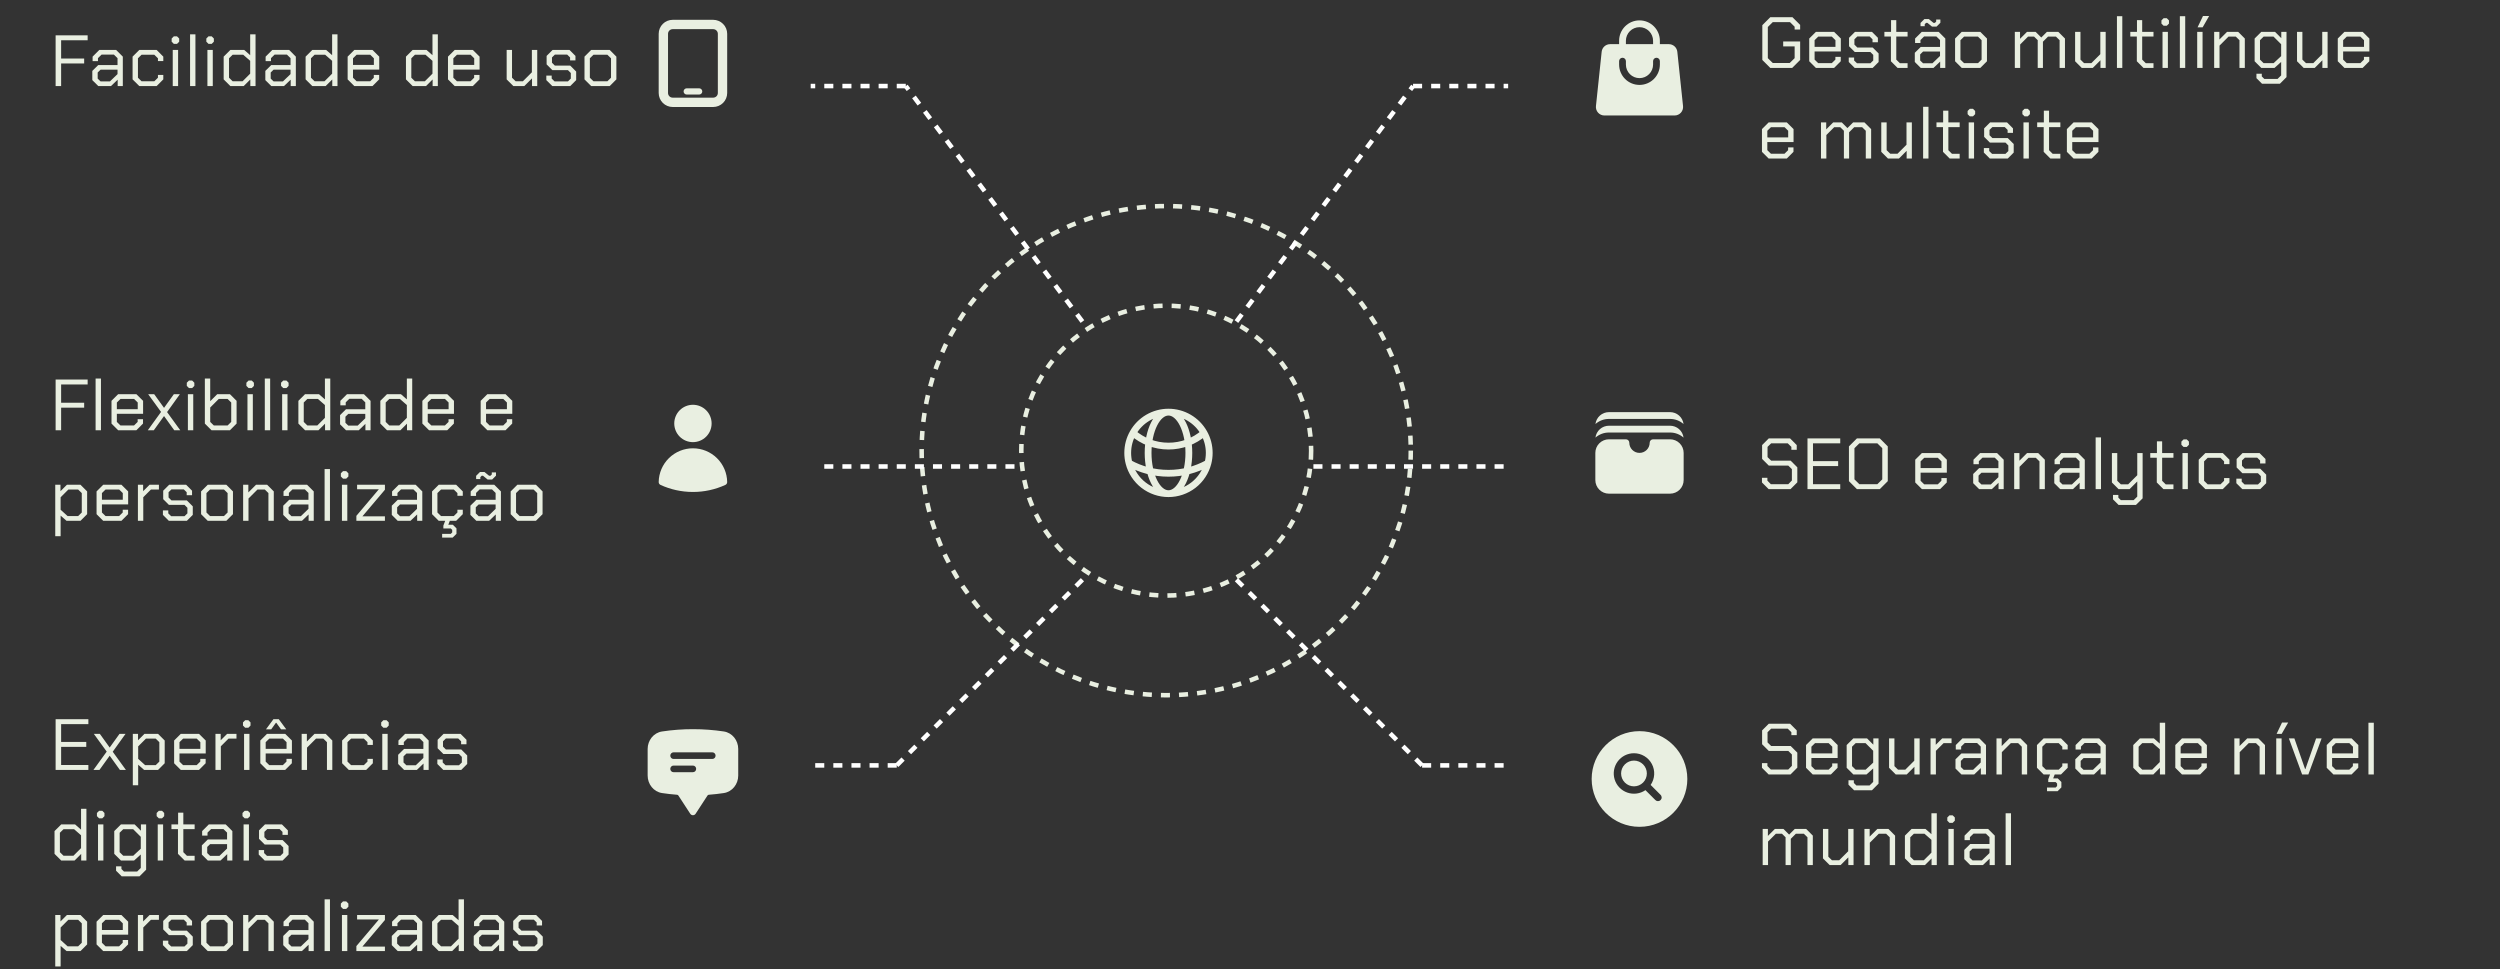 <svg xmlns="http://www.w3.org/2000/svg" width="552" height="214" viewBox="0 0 552 214" fill="none"><rect x="0" y="0" width="552" height="214" fill="#333333" stroke="none"/><circle cx="257.5" cy="99.5" r="54" stroke="#E9EFE1" stroke-dasharray="2 2"></circle><circle cx="257.5" cy="99.5" r="32" stroke="#E9EFE1" stroke-dasharray="2 2"></circle><path d="M290 103L333 103" stroke="white" stroke-dasharray="2 2"></path><path d="M182 103L225 103" stroke="white" stroke-dasharray="2 2"></path><path d="M273 71L312 19" stroke="white" stroke-dasharray="2 2"></path><path d="M312 19L333 19" stroke="white" stroke-dasharray="2 2"></path><path d="M273 128L314 169" stroke="white" stroke-dasharray="2 2"></path><path d="M314 169L333 169" stroke="white" stroke-dasharray="2 2"></path><path d="M239 71L200 19" stroke="white" stroke-dasharray="2 2"></path><path d="M200 19L179 19" stroke="white" stroke-dasharray="2 2"></path><path d="M239 128L198 169" stroke="white" stroke-dasharray="2 2"></path><path d="M198 169L179 169" stroke="white" stroke-dasharray="2 2"></path><path d="M12.28 7.8H19.352V8.888H13.496V12.92H18.584V14.008H13.496V19H12.28V7.8ZM20.382 17.688V15.656L21.694 14.36H25.95V12.84L25.15 12.056H22.43L21.63 12.84V13.496H20.446V12.504L21.918 11.032H25.646L27.118 12.504V19H25.982V17.592L24.51 19H21.694L20.382 17.688ZM24.27 17.976L25.95 16.36V15.384H22.206L21.566 16.008V17.352L22.206 17.976H24.27ZM29.274 17.528V12.504L30.746 11.032H34.586L36.058 12.504V13.48H34.874V12.872L34.074 12.088H31.258L30.458 12.872V17.16L31.258 17.944H34.074L34.874 17.16V16.552H36.058V17.528L34.586 19H30.746L29.274 17.528ZM37.901 9.208V8.504L38.381 8.024H39.085L39.565 8.504V9.208L39.085 9.688H38.381L37.901 9.208ZM38.141 11.032H39.325V19H38.141V11.032ZM41.968 7.576H43.151V19H41.968V7.576ZM45.557 9.208V8.504L46.038 8.024H46.742L47.221 8.504V9.208L46.742 9.688H46.038L45.557 9.208ZM45.797 11.032H46.981V19H45.797V11.032ZM49.384 17.528V12.504L50.856 11.032H53.928L55.24 12.184V7.576H56.424V19H55.272V17.544L53.816 19H50.856L49.384 17.528ZM53.56 17.944L55.24 16.264V13.432L53.704 12.088H51.368L50.568 12.872V17.16L51.368 17.944H53.56ZM58.585 17.688V15.656L59.897 14.36H64.153V12.84L63.353 12.056H60.633L59.833 12.84V13.496H58.649V12.504L60.121 11.032H63.849L65.321 12.504V19H64.185V17.592L62.713 19H59.897L58.585 17.688ZM62.473 17.976L64.153 16.36V15.384H60.409L59.769 16.008V17.352L60.409 17.976H62.473ZM67.478 17.528V12.504L68.95 11.032H72.022L73.334 12.184V7.576H74.517V19H73.365V17.544L71.909 19H68.95L67.478 17.528ZM71.653 17.944L73.334 16.264V13.432L71.797 12.088H69.462L68.662 12.872V17.16L69.462 17.944H71.653ZM76.759 17.528V12.504L78.231 11.032H82.247L83.735 12.504V15.368H77.943V17.16L78.743 17.944H81.735L82.535 17.16V16.552H83.719V17.528L82.247 19H78.231L76.759 17.528ZM82.551 14.344V12.872L81.751 12.088H78.743L77.943 12.872V14.344H82.551ZM89.634 17.528V12.504L91.106 11.032H94.178L95.49 12.184V7.576H96.674V19H95.522V17.544L94.066 19H91.106L89.634 17.528ZM93.81 17.944L95.49 16.264V13.432L93.954 12.088H91.618L90.818 12.872V17.16L91.618 17.944H93.81ZM98.915 17.528V12.504L100.387 11.032H104.403L105.891 12.504V15.368H100.099V17.16L100.899 17.944H103.891L104.691 17.16V16.552H105.875V17.528L104.403 19H100.387L98.915 17.528ZM104.707 14.344V12.872L103.907 12.088H100.899L100.099 12.872V14.344H104.707ZM111.87 17.528V11.032H113.054V17.16L113.854 17.944H115.454L117.438 15.96V11.032H118.622V19H117.47V17.304L115.774 19H113.342L111.87 17.528ZM120.628 17.688V16.696H121.812V17.352L122.452 17.976H125.396L126.036 17.352V16.12L125.396 15.48H121.956L120.692 14.216V12.344L122.004 11.032H125.748L127.06 12.344V13.336H125.876V12.68L125.236 12.056H122.516L121.876 12.68V13.848L122.516 14.488H125.908L127.22 15.8V17.688L125.908 19H121.94L120.628 17.688ZM129.056 17.528V12.504L130.528 11.032H134.624L136.096 12.504V17.528L134.624 19H130.528L129.056 17.528ZM134.112 17.944L134.912 17.16V12.872L134.112 12.088H131.04L130.24 12.872V17.16L131.04 17.944H134.112Z" fill="#E9EFE1"></path><path d="M389.12 13.24V5.56L390.88 3.8H395.776L397.472 5.496V6.52H396.256V5.896L395.232 4.888H391.424L390.336 5.96V12.84L391.424 13.912H395.168L396.256 12.84V10.248H393.728V9.16H397.472V13.24L395.712 15H390.88L389.12 13.24ZM399.478 13.528V8.504L400.95 7.032H404.966L406.454 8.504V11.368H400.662V13.16L401.462 13.944H404.454L405.254 13.16V12.552H406.438V13.528L404.966 15H400.95L399.478 13.528ZM405.27 10.344V8.872L404.47 8.088H401.462L400.662 8.872V10.344H405.27ZM408.206 13.688V12.696H409.39V13.352L410.03 13.976H412.974L413.614 13.352V12.12L412.974 11.48H409.534L408.27 10.216V8.344L409.582 7.032H413.326L414.638 8.344V9.336H413.454V8.68L412.814 8.056H410.094L409.454 8.68V9.848L410.094 10.488H413.486L414.798 11.8V13.688L413.486 15H409.518L408.206 13.688ZM417.514 13.528V8.072H416.074V7.032H417.546V4.44H418.698V7.032H421.194V8.072H418.698V13.16L419.498 13.96H421.194V15H418.986L417.514 13.528ZM422.788 13.688V11.656L424.1 10.36H428.356V8.84L427.556 8.056H424.836L424.036 8.84V9.496H422.852V8.504L424.324 7.032H428.052L429.524 8.504V15H428.388V13.592L426.916 15H424.1L422.788 13.688ZM426.676 13.976L428.356 12.36V11.384H424.612L423.972 12.008V13.352L424.612 13.976H426.676ZM425.572 5.048H425.284L424.98 5.352V5.784H424.052V5.064L424.9 4.216H425.892L426.916 5.048H427.22L427.508 4.76V4.312H428.436V5.032L427.588 5.88H426.596L425.572 5.048ZM431.681 13.528V8.504L433.153 7.032H437.249L438.721 8.504V13.528L437.249 15H433.153L431.681 13.528ZM436.737 13.944L437.537 13.16V8.872L436.737 8.088H433.665L432.865 8.872V13.16L433.665 13.944H436.737ZM444.872 7.032H446.024V8.568L447.56 7.032H449.464L450.712 8.28L451.96 7.032H454.472L455.944 8.504V15H454.76V8.872L453.96 8.088H452.2L451.08 9.208V15H449.928V8.872L449.128 8.088H447.784L446.056 9.816V15H444.872V7.032ZM458.183 13.528V7.032H459.367V13.16L460.167 13.944H461.766L463.751 11.96V7.032H464.935V15H463.783V13.304L462.087 15H459.655L458.183 13.528ZM467.421 3.576H468.605V15H467.421V3.576ZM471.811 13.528V8.072H470.371V7.032H471.843V4.44H472.995V7.032H475.491V8.072H472.995V13.16L473.795 13.96H475.491V15H473.283L471.811 13.528ZM477.245 5.208V4.504L477.725 4.024H478.429L478.909 4.504V5.208L478.429 5.688H477.725L477.245 5.208ZM477.485 7.032H478.669V15H477.485V7.032ZM481.311 3.576H482.495V15H481.311V3.576ZM485.141 7.032H486.325V15H485.141V7.032ZM486.421 3.528H487.781L486.341 6.04H485.221L486.421 3.528ZM488.888 7.032H490.039V8.728L491.736 7.032H494.184L495.656 8.504V15H494.472V8.872L493.672 8.088H492.056L490.072 10.072V15H488.888V7.032ZM504.861 7.032V17.032L503.405 18.488H499.453L498.221 17.256V16.28H499.405V16.872L499.965 17.432H502.877L503.677 16.648V13.672L502.205 15H499.293L497.821 13.528V8.504L499.293 7.032H502.317L503.709 8.424V7.032H504.861ZM503.677 9.768L501.997 8.088H499.805L499.005 8.872V13.16L499.805 13.944H502.013L503.677 12.392V9.768ZM507.183 13.528V7.032H508.367V13.16L509.167 13.944H510.766L512.751 11.96V7.032H513.935V15H512.783V13.304L511.087 15H508.655L507.183 13.528ZM516.181 13.528V8.504L517.653 7.032H521.669L523.157 8.504V11.368H517.365V13.16L518.165 13.944H521.157L521.957 13.16V12.552H523.141V13.528L521.669 15H517.653L516.181 13.528ZM521.973 10.344V8.872L521.173 8.088H518.165L517.365 8.872V10.344H521.973ZM389.04 33.528V28.504L390.512 27.032H394.528L396.016 28.504V31.368H390.224V33.16L391.024 33.944H394.016L394.816 33.16V32.552H396V33.528L394.528 35H390.512L389.04 33.528ZM394.832 30.344V28.872L394.032 28.088H391.024L390.224 28.872V30.344H394.832ZM402.075 27.032H403.227V28.568L404.763 27.032H406.667L407.915 28.28L409.163 27.032H411.675L413.147 28.504V35H411.963V28.872L411.163 28.088H409.403L408.283 29.208V35H407.131V28.872L406.331 28.088H404.987L403.259 29.816V35H402.075V27.032ZM415.386 33.528V27.032H416.57V33.16L417.37 33.944H418.97L420.954 31.96V27.032H422.138V35H420.986V33.304L419.29 35H416.858L415.386 33.528ZM424.624 23.576H425.808V35H424.624V23.576ZM429.014 33.528V28.072H427.574V27.032H429.046V24.44H430.198V27.032H432.694V28.072H430.198V33.16L430.998 33.96H432.694V35H430.486L429.014 33.528ZM434.448 25.208V24.504L434.928 24.024H435.632L436.112 24.504V25.208L435.632 25.688H434.928L434.448 25.208ZM434.688 27.032H435.872V35H434.688V27.032ZM438.034 33.688V32.696H439.218V33.352L439.858 33.976H442.802L443.442 33.352V32.12L442.802 31.48H439.362L438.098 30.216V28.344L439.41 27.032H443.154L444.466 28.344V29.336H443.282V28.68L442.642 28.056H439.922L439.282 28.68V29.848L439.922 30.488H443.314L444.626 31.8V33.688L443.314 35H439.346L438.034 33.688ZM446.542 25.208V24.504L447.022 24.024H447.726L448.206 24.504V25.208L447.726 25.688H447.022L446.542 25.208ZM446.782 27.032H447.966V35H446.782V27.032ZM451.248 33.528V28.072H449.808V27.032H451.28V24.44H452.432V27.032H454.928V28.072H452.432V33.16L453.232 33.96H454.928V35H452.72L451.248 33.528ZM456.368 33.528V28.504L457.84 27.032H461.856L463.344 28.504V31.368H457.552V33.16L458.352 33.944H461.344L462.144 33.16V32.552H463.328V33.528L461.856 35H457.84L456.368 33.528ZM462.16 30.344V28.872L461.36 28.088H458.352L457.552 28.872V30.344H462.16Z" fill="#E9EFE1"></path><path d="M12.28 83.8H19.352V84.888H13.496V88.92H18.584V90.008H13.496V95H12.28V83.8ZM21.108 83.576H22.292V95H21.108V83.576ZM24.618 93.528V88.504L26.09 87.032H30.106L31.594 88.504V91.368H25.802V93.16L26.602 93.944H29.594L30.394 93.16V92.552H31.578V93.528L30.106 95H26.09L24.618 93.528ZM30.41 90.344V88.872L29.61 88.088H26.602L25.802 88.872V90.344H30.41ZM38.472 95L36.217 91.864L33.961 95H32.633L35.56 90.952L32.712 87.032H34.041L36.217 90.056L38.392 87.032H39.721L36.889 90.984L39.8 95H38.472ZM41.245 85.208V84.504L41.725 84.024H42.429L42.909 84.504V85.208L42.429 85.688H41.725L41.245 85.208ZM41.485 87.032H42.669V95H41.485V87.032ZM45.231 93.528V83.576H46.415V88.584L47.967 87.032H50.767L52.239 88.504V93.528L50.767 95H46.703L45.231 93.528ZM50.255 93.944L51.055 93.16V88.872L50.255 88.088H48.303L46.415 89.976V93.16L47.215 93.944H50.255ZM54.401 85.208V84.504L54.881 84.024H55.585L56.065 84.504V85.208L55.585 85.688H54.881L54.401 85.208ZM54.641 87.032H55.825V95H54.641V87.032ZM58.468 83.576H59.651V95H58.468V83.576ZM62.057 85.208V84.504L62.538 84.024H63.242L63.721 84.504V85.208L63.242 85.688H62.538L62.057 85.208ZM62.297 87.032H63.481V95H62.297V87.032ZM65.884 93.528V88.504L67.356 87.032H70.428L71.74 88.184V83.576H72.924V95H71.772V93.544L70.316 95H67.356L65.884 93.528ZM70.06 93.944L71.74 92.264V89.432L70.204 88.088H67.868L67.068 88.872V93.16L67.868 93.944H70.06ZM75.085 93.688V91.656L76.397 90.36H80.653V88.84L79.853 88.056H77.133L76.333 88.84V89.496H75.149V88.504L76.621 87.032H80.349L81.821 88.504V95H80.685V93.592L79.213 95H76.397L75.085 93.688ZM78.973 93.976L80.653 92.36V91.384H76.909L76.269 92.008V93.352L76.909 93.976H78.973ZM83.978 93.528V88.504L85.45 87.032H88.522L89.834 88.184V83.576H91.017V95H89.865V93.544L88.409 95H85.45L83.978 93.528ZM88.153 93.944L89.834 92.264V89.432L88.297 88.088H85.962L85.162 88.872V93.16L85.962 93.944H88.153ZM93.259 93.528V88.504L94.731 87.032H98.747L100.235 88.504V91.368H94.443V93.16L95.243 93.944H98.235L99.035 93.16V92.552H100.219V93.528L98.747 95H94.731L93.259 93.528ZM99.051 90.344V88.872L98.251 88.088H95.243L94.443 88.872V90.344H99.051ZM106.134 93.528V88.504L107.606 87.032H111.622L113.11 88.504V91.368H107.318V93.16L108.118 93.944H111.11L111.91 93.16V92.552H113.094V93.528L111.622 95H107.606L106.134 93.528ZM111.926 90.344V88.872L111.126 88.088H108.118L107.318 88.872V90.344H111.926ZM12.2 107.032H13.352V108.456L14.776 107.032H17.768L19.24 108.504V113.528L17.768 115H14.696L13.384 113.848V118.392H12.2V107.032ZM17.256 113.944L18.056 113.16V108.872L17.256 108.088H15.096L13.384 109.8V112.552L14.92 113.944H17.256ZM21.321 113.528V108.504L22.793 107.032H26.809L28.297 108.504V111.368H22.505V113.16L23.305 113.944H26.297L27.097 113.16V112.552H28.281V113.528L26.809 115H22.793L21.321 113.528ZM27.113 110.344V108.872L26.313 108.088H23.305L22.505 108.872V110.344H27.113ZM30.45 107.032H31.602V108.456L33.026 107.032H35.09V108.088H33.33L31.634 109.784V115H30.45V107.032ZM35.972 113.688V112.696H37.156V113.352L37.796 113.976H40.74L41.38 113.352V112.12L40.74 111.48H37.3L36.036 110.216V108.344L37.348 107.032H41.092L42.404 108.344V109.336H41.22V108.68L40.58 108.056H37.86L37.22 108.68V109.848L37.86 110.488H41.252L42.564 111.8V113.688L41.252 115H37.284L35.972 113.688ZM44.399 113.528V108.504L45.871 107.032H49.967L51.439 108.504V113.528L49.967 115H45.871L44.399 113.528ZM49.455 113.944L50.255 113.16V108.872L49.455 108.088H46.383L45.583 108.872V113.16L46.383 113.944H49.455ZM53.684 107.032H54.836V108.728L56.532 107.032H58.98L60.452 108.504V115H59.268V108.872L58.468 108.088H56.852L54.868 110.072V115H53.684V107.032ZM62.538 113.688V111.656L63.85 110.36H68.106V108.84L67.306 108.056H64.586L63.786 108.84V109.496H62.602V108.504L64.074 107.032H67.802L69.274 108.504V115H68.138V113.592L66.666 115H63.85L62.538 113.688ZM66.426 113.976L68.106 112.36V111.384H64.362L63.722 112.008V113.352L64.362 113.976H66.426ZM71.671 103.576H72.855V115H71.671V103.576ZM75.261 105.208V104.504L75.741 104.024H76.445L76.925 104.504V105.208L76.445 105.688H75.741L75.261 105.208ZM75.501 107.032H76.685V115H75.501V107.032ZM78.687 113.896L83.631 108.056V108.024H78.847V107.032H84.991V108.136L80.047 113.976V114.008H84.991V115H78.687V113.896ZM86.507 113.688V111.656L87.819 110.36H92.075V108.84L91.275 108.056H88.555L87.755 108.84V109.496H86.571V108.504L88.043 107.032H91.771L93.243 108.504V115H92.107V113.592L90.635 115H87.819L86.507 113.688ZM90.395 113.976L92.075 112.36V111.384H88.331L87.691 112.008V113.352L88.331 113.976H90.395ZM100.999 109.48V108.872L100.199 108.088H97.383L96.583 108.872V113.16L97.383 113.944H100.199L100.999 113.16V112.552H102.183V113.528L100.711 115H99.319L98.983 115.864H99.991L100.791 116.664V117.864L99.959 118.696H97.623V117.88H99.527L99.847 117.56V117L99.527 116.68H97.895V116.056L98.295 115H96.871L95.399 113.528V108.504L96.871 107.032H100.711L102.183 108.504V109.48H100.999ZM103.866 113.688V111.656L105.178 110.36H109.434V108.84L108.634 108.056H105.914L105.114 108.84V109.496H103.93V108.504L105.402 107.032H109.13L110.602 108.504V115H109.466V113.592L107.994 115H105.178L103.866 113.688ZM107.754 113.976L109.434 112.36V111.384H105.69L105.05 112.008V113.352L105.69 113.976H107.754ZM106.65 105.048H106.362L106.058 105.352V105.784H105.13V105.064L105.978 104.216H106.97L107.994 105.048H108.298L108.586 104.76V104.312H109.514V105.032L108.666 105.88H107.674L106.65 105.048ZM112.759 113.528V108.504L114.231 107.032H118.327L119.799 108.504V113.528L118.327 115H114.231L112.759 113.528ZM117.815 113.944L118.615 113.16V108.872L117.815 108.088H114.743L113.943 108.872V113.16L114.743 113.944H117.815Z" fill="#E9EFE1"></path><path d="M389.04 106.528V105.504H390.24V106.128L391.008 106.912H394.848L395.648 106.096V103.584L394.848 102.8H390.544L389.072 101.328V98.272L390.544 96.8H395.248L396.72 98.272V99.312H395.536V98.672L394.736 97.888H391.072L390.272 98.672V100.928L391.072 101.712H395.376L396.848 103.184V106.496L395.344 108H390.512L389.04 106.528ZM399.093 96.8H406.325V97.888H400.309V101.824H405.861V102.912H400.309V106.912H406.325V108H399.093V96.8ZM408.245 106.24V98.56L410.005 96.8H415.061L416.821 98.56V106.24L415.061 108H410.005L408.245 106.24ZM414.517 106.912L415.605 105.84V98.96L414.517 97.888H410.549L409.461 98.96V105.84L410.549 106.912H414.517ZM422.884 106.528V101.504L424.356 100.032H428.372L429.86 101.504V104.368H424.068V106.16L424.868 106.944H427.86L428.66 106.16V105.552H429.844V106.528L428.372 108H424.356L422.884 106.528ZM428.676 103.344V101.872L427.876 101.088H424.868L424.068 101.872V103.344H428.676ZM435.679 106.688V104.656L436.991 103.36H441.247V101.84L440.447 101.056H437.727L436.927 101.84V102.496H435.743V101.504L437.215 100.032H440.943L442.415 101.504V108H441.279V106.592L439.807 108H436.991L435.679 106.688ZM439.567 106.976L441.247 105.36V104.384H437.503L436.863 105.008V106.352L437.503 106.976H439.567ZM444.731 100.032H445.883V101.728L447.579 100.032H450.027L451.499 101.504V108H450.315V101.872L449.515 101.088H447.899L445.915 103.072V108H444.731V100.032ZM453.585 106.688V104.656L454.897 103.36H459.153V101.84L458.353 101.056H455.633L454.833 101.84V102.496H453.649V101.504L455.121 100.032H458.849L460.321 101.504V108H459.185V106.592L457.713 108H454.897L453.585 106.688ZM457.473 106.976L459.153 105.36V104.384H455.409L454.769 105.008V106.352L455.409 106.976H457.473ZM462.718 96.576H463.902V108H462.718V96.576ZM473.092 100.032V110.032L471.62 111.488H467.78L466.548 110.256V109.28H467.732V109.888L468.292 110.432H471.108L471.908 109.648V106.304L470.212 108H467.78L466.308 106.528V100.032H467.492V106.16L468.292 106.944H469.891L471.908 104.928V100.032H473.092ZM476.217 106.528V101.072H474.777V100.032H476.249V97.44H477.401V100.032H479.897V101.072H477.401V106.16L478.201 106.96H479.897V108H477.689L476.217 106.528ZM481.651 98.208V97.504L482.131 97.024H482.835L483.315 97.504V98.208L482.835 98.688H482.131L481.651 98.208ZM481.891 100.032H483.075V108H481.891V100.032ZM485.478 106.528V101.504L486.95 100.032H490.79L492.262 101.504V102.48H491.078V101.872L490.278 101.088H487.462L486.662 101.872V106.16L487.462 106.944H490.278L491.078 106.16V105.552H492.262V106.528L490.79 108H486.95L485.478 106.528ZM493.784 106.688V105.696H494.968V106.352L495.608 106.976H498.552L499.192 106.352V105.12L498.552 104.48H495.112L493.848 103.216V101.344L495.16 100.032H498.904L500.216 101.344V102.336H499.032V101.68L498.392 101.056H495.672L495.032 101.68V102.848L495.672 103.488H499.064L500.376 104.8V106.688L499.064 108H495.096L493.784 106.688Z" fill="#E9EFE1"></path><path d="M12.28 158.8H19.512V159.888H13.496V163.824H19.048V164.912H13.496V168.912H19.512V170H12.28V158.8ZM26.473 170L24.216 166.864L21.96 170H20.633L23.561 165.952L20.712 162.032H22.041L24.216 165.056L26.392 162.032H27.721L24.889 165.984L27.8 170H26.473ZM29.325 162.032H30.477V163.456L31.901 162.032H34.893L36.365 163.504V168.528L34.893 170H31.821L30.509 168.848V173.392H29.325V162.032ZM34.381 168.944L35.181 168.16V163.872L34.381 163.088H32.221L30.509 164.8V167.552L32.045 168.944H34.381ZM38.446 168.528V163.504L39.918 162.032H43.934L45.422 163.504V166.368H39.63V168.16L40.43 168.944H43.422L44.222 168.16V167.552H45.406V168.528L43.934 170H39.918L38.446 168.528ZM44.238 165.344V163.872L43.438 163.088H40.43L39.63 163.872V165.344H44.238ZM47.575 162.032H48.727V163.456L50.151 162.032H52.215V163.088H50.455L48.759 164.784V170H47.575V162.032ZM53.651 160.208V159.504L54.131 159.024H54.835L55.315 159.504V160.208L54.835 160.688H54.131L53.651 160.208ZM53.891 162.032H55.075V170H53.891V162.032ZM57.477 168.528V163.504L58.95 162.032H62.965L64.454 163.504V166.368H58.661V168.16L59.462 168.944H62.453L63.254 168.16V167.552H64.438V168.528L62.965 170H58.95L57.477 168.528ZM63.27 165.344V163.872L62.469 163.088H59.462L58.661 163.872V165.344H63.27ZM60.373 158.8H61.557L63.206 161.04H62.053L61.014 159.6H60.917L59.877 161.04H58.725L60.373 158.8ZM66.606 162.032H67.758V163.728L69.454 162.032H71.902L73.374 163.504V170H72.19V163.872L71.39 163.088H69.774L67.79 165.072V170H66.606V162.032ZM75.54 168.528V163.504L77.012 162.032H80.852L82.324 163.504V164.48H81.14V163.872L80.34 163.088H77.524L76.724 163.872V168.16L77.524 168.944H80.34L81.14 168.16V167.552H82.324V168.528L80.852 170H77.012L75.54 168.528ZM84.167 160.208V159.504L84.647 159.024H85.351L85.831 159.504V160.208L85.351 160.688H84.647L84.167 160.208ZM84.407 162.032H85.591V170H84.407V162.032ZM87.913 168.688V166.656L89.225 165.36H93.481V163.84L92.681 163.056H89.961L89.161 163.84V164.496H87.977V163.504L89.449 162.032H93.177L94.649 163.504V170H93.513V168.592L92.041 170H89.225L87.913 168.688ZM91.801 168.976L93.481 167.36V166.384H89.737L89.097 167.008V168.352L89.737 168.976H91.801ZM96.566 168.688V167.696H97.75V168.352L98.39 168.976H101.334L101.974 168.352V167.12L101.334 166.48H97.894L96.63 165.216V163.344L97.942 162.032H101.686L102.998 163.344V164.336H101.814V163.68L101.174 163.056H98.454L97.814 163.68V164.848L98.454 165.488H101.846L103.158 166.8V168.688L101.846 170H97.878L96.566 168.688ZM12.04 188.528V183.504L13.512 182.032H16.584L17.896 183.184V178.576H19.08V190H17.928V188.544L16.472 190H13.512L12.04 188.528ZM16.216 188.944L17.896 187.264V184.432L16.36 183.088H14.024L13.224 183.872V188.16L14.024 188.944H16.216ZM21.401 180.208V179.504L21.881 179.024H22.585L23.065 179.504V180.208L22.585 180.688H21.881L21.401 180.208ZM21.641 182.032H22.825V190H21.641V182.032ZM32.267 182.032V192.032L30.811 193.488H26.86L25.628 192.256V191.28H26.811V191.872L27.372 192.432H30.284L31.084 191.648V188.672L29.611 190H26.7L25.227 188.528V183.504L26.7 182.032H29.724L31.116 183.424V182.032H32.267ZM31.084 184.768L29.404 183.088H27.212L26.412 183.872V188.16L27.212 188.944H29.419L31.084 187.392V184.768ZM34.589 180.208V179.504L35.069 179.024H35.773L36.253 179.504V180.208L35.773 180.688H35.069L34.589 180.208ZM34.829 182.032H36.013V190H34.829V182.032ZM39.295 188.528V183.072H37.855V182.032H39.327V179.44H40.479V182.032H42.975V183.072H40.479V188.16L41.279 188.96H42.975V190H40.767L39.295 188.528ZM44.569 188.688V186.656L45.881 185.36H50.137V183.84L49.337 183.056H46.617L45.817 183.84V184.496H44.633V183.504L46.105 182.032H49.833L51.305 183.504V190H50.169V188.592L48.697 190H45.881L44.569 188.688ZM48.457 188.976L50.137 187.36V186.384H46.393L45.753 187.008V188.352L46.393 188.976H48.457ZM53.542 180.208V179.504L54.022 179.024H54.726L55.206 179.504V180.208L54.726 180.688H54.022L53.542 180.208ZM53.782 182.032H54.966V190H53.782V182.032ZM57.128 188.688V187.696H58.312V188.352L58.952 188.976H61.896L62.536 188.352V187.12L61.896 186.48H58.456L57.192 185.216V183.344L58.504 182.032H62.248L63.56 183.344V184.336H62.376V183.68L61.736 183.056H59.016L58.376 183.68V184.848L59.016 185.488H62.408L63.72 186.8V188.688L62.408 190H58.44L57.128 188.688ZM12.2 202.032H13.352V203.456L14.776 202.032H17.768L19.24 203.504V208.528L17.768 210H14.696L13.384 208.848V213.392H12.2V202.032ZM17.256 208.944L18.056 208.16V203.872L17.256 203.088H15.096L13.384 204.8V207.552L14.92 208.944H17.256ZM21.321 208.528V203.504L22.793 202.032H26.809L28.297 203.504V206.368H22.505V208.16L23.305 208.944H26.297L27.097 208.16V207.552H28.281V208.528L26.809 210H22.793L21.321 208.528ZM27.113 205.344V203.872L26.313 203.088H23.305L22.505 203.872V205.344H27.113ZM30.45 202.032H31.602V203.456L33.026 202.032H35.09V203.088H33.33L31.634 204.784V210H30.45V202.032ZM35.972 208.688V207.696H37.156V208.352L37.796 208.976H40.74L41.38 208.352V207.12L40.74 206.48H37.3L36.036 205.216V203.344L37.348 202.032H41.092L42.404 203.344V204.336H41.22V203.68L40.58 203.056H37.86L37.22 203.68V204.848L37.86 205.488H41.252L42.564 206.8V208.688L41.252 210H37.284L35.972 208.688ZM44.399 208.528V203.504L45.871 202.032H49.967L51.439 203.504V208.528L49.967 210H45.871L44.399 208.528ZM49.455 208.944L50.255 208.16V203.872L49.455 203.088H46.383L45.583 203.872V208.16L46.383 208.944H49.455ZM53.684 202.032H54.836V203.728L56.532 202.032H58.98L60.452 203.504V210H59.268V203.872L58.468 203.088H56.852L54.868 205.072V210H53.684V202.032ZM62.538 208.688V206.656L63.85 205.36H68.106V203.84L67.306 203.056H64.586L63.786 203.84V204.496H62.602V203.504L64.074 202.032H67.802L69.274 203.504V210H68.138V208.592L66.666 210H63.85L62.538 208.688ZM66.426 208.976L68.106 207.36V206.384H64.362L63.722 207.008V208.352L64.362 208.976H66.426ZM71.671 198.576H72.855V210H71.671V198.576ZM75.261 200.208V199.504L75.741 199.024H76.445L76.925 199.504V200.208L76.445 200.688H75.741L75.261 200.208ZM75.501 202.032H76.685V210H75.501V202.032ZM78.687 208.896L83.631 203.056V203.024H78.847V202.032H84.991V203.136L80.047 208.976V209.008H84.991V210H78.687V208.896ZM86.507 208.688V206.656L87.819 205.36H92.075V203.84L91.275 203.056H88.555L87.755 203.84V204.496H86.571V203.504L88.043 202.032H91.771L93.243 203.504V210H92.107V208.592L90.635 210H87.819L86.507 208.688ZM90.395 208.976L92.075 207.36V206.384H88.331L87.691 207.008V208.352L88.331 208.976H90.395ZM95.399 208.528V203.504L96.871 202.032H99.943L101.255 203.184V198.576H102.439V210H101.287V208.544L99.831 210H96.871L95.399 208.528ZM99.575 208.944L101.255 207.264V204.432L99.719 203.088H97.383L96.583 203.872V208.16L97.383 208.944H99.575ZM104.601 208.688V206.656L105.913 205.36H110.169V203.84L109.369 203.056H106.649L105.849 203.84V204.496H104.665V203.504L106.137 202.032H109.865L111.337 203.504V210H110.201V208.592L108.729 210H105.913L104.601 208.688ZM108.489 208.976L110.169 207.36V206.384H106.425L105.785 207.008V208.352L106.425 208.976H108.489ZM113.253 208.688V207.696H114.437V208.352L115.077 208.976H118.021L118.661 208.352V207.12L118.021 206.48H114.581L113.317 205.216V203.344L114.629 202.032H118.373L119.685 203.344V204.336H118.501V203.68L117.861 203.056H115.141L114.501 203.68V204.848L115.141 205.488H118.533L119.845 206.8V208.688L118.533 210H114.565L113.253 208.688Z" fill="#E9EFE1"></path><path d="M389.04 169.528V168.504H390.24V169.128L391.008 169.912H394.848L395.648 169.096V166.584L394.848 165.8H390.544L389.072 164.328V161.272L390.544 159.8H395.248L396.72 161.272V162.312H395.536V161.672L394.736 160.888H391.072L390.272 161.672V163.928L391.072 164.712H395.376L396.848 166.184V169.496L395.344 171H390.512L389.04 169.528ZM398.774 169.528V164.504L400.246 163.032H404.262L405.75 164.504V167.368H399.958V169.16L400.758 169.944H403.75L404.55 169.16V168.552H405.734V169.528L404.262 171H400.246L398.774 169.528ZM404.566 166.344V164.872L403.766 164.088H400.758L399.958 164.872V166.344H404.566ZM414.783 163.032V173.032L413.327 174.488H409.375L408.143 173.256V172.28H409.327V172.872L409.887 173.432H412.799L413.599 172.648V169.672L412.127 171H409.215L407.743 169.528V164.504L409.215 163.032H412.239L413.631 164.424V163.032H414.783ZM413.599 165.768L411.919 164.088H409.727L408.927 164.872V169.16L409.727 169.944H411.935L413.599 168.392V165.768ZM417.104 169.528V163.032H418.288V169.16L419.088 169.944H420.688L422.672 167.96V163.032H423.856V171H422.704V169.304L421.008 171H418.576L417.104 169.528ZM426.263 163.032H427.414V164.456L428.839 163.032H430.903V164.088H429.143L427.447 165.784V171H426.263V163.032ZM431.773 169.688V167.656L433.085 166.36H437.341V164.84L436.541 164.056H433.821L433.021 164.84V165.496H431.837V164.504L433.309 163.032H437.037L438.509 164.504V171H437.373V169.592L435.901 171H433.085L431.773 169.688ZM435.661 169.976L437.341 168.36V167.384H433.597L432.957 168.008V169.352L433.597 169.976H435.661ZM440.825 163.032H441.977V164.728L443.673 163.032H446.121L447.593 164.504V171H446.409V164.872L445.609 164.088H443.993L442.009 166.072V171H440.825V163.032ZM455.359 165.48V164.872L454.559 164.088H451.743L450.943 164.872V169.16L451.743 169.944H454.559L455.359 169.16V168.552H456.543V169.528L455.071 171H453.679L453.343 171.864H454.351L455.151 172.664V173.864L454.319 174.696H451.983V173.88H453.887L454.207 173.56V173L453.887 172.68H452.255V172.056L452.655 171H451.231L449.759 169.528V164.504L451.231 163.032H455.071L456.543 164.504V165.48H455.359ZM458.226 169.688V167.656L459.538 166.36H463.794V164.84L462.994 164.056H460.274L459.474 164.84V165.496H458.29V164.504L459.762 163.032H463.49L464.962 164.504V171H463.826V169.592L462.354 171H459.538L458.226 169.688ZM462.114 169.976L463.794 168.36V167.384H460.05L459.41 168.008V169.352L460.05 169.976H462.114ZM471.024 169.528V164.504L472.496 163.032H475.568L476.88 164.184V159.576H478.064V171H476.912V169.544L475.456 171H472.496L471.024 169.528ZM475.2 169.944L476.88 168.264V165.432L475.344 164.088H473.008L472.208 164.872V169.16L473.008 169.944H475.2ZM480.306 169.528V164.504L481.778 163.032H485.794L487.282 164.504V167.368H481.49V169.16L482.29 169.944H485.282L486.082 169.16V168.552H487.266V169.528L485.794 171H481.778L480.306 169.528ZM486.098 166.344V164.872L485.298 164.088H482.29L481.49 164.872V166.344H486.098ZM493.341 163.032H494.493V164.728L496.189 163.032H498.637L500.109 164.504V171H498.925V164.872L498.125 164.088H496.509L494.525 166.072V171H493.341V163.032ZM502.594 163.032H503.778V171H502.594V163.032ZM503.874 159.528H505.234L503.794 162.04H502.674L503.874 159.528ZM505.381 163.032H506.597L508.965 169.816H509.029L511.397 163.032H512.613L509.685 171H508.309L505.381 163.032ZM513.743 169.528V164.504L515.215 163.032H519.231L520.719 164.504V167.368H514.927V169.16L515.727 169.944H518.719L519.519 169.16V168.552H520.703V169.528L519.231 171H515.215L513.743 169.528ZM519.535 166.344V164.872L518.735 164.088H515.727L514.927 164.872V166.344H519.535ZM522.952 159.576H524.136V171H522.952V159.576ZM389.2 183.032H390.352V184.568L391.888 183.032H393.792L395.04 184.28L396.288 183.032H398.8L400.272 184.504V191H399.088V184.872L398.288 184.088H396.528L395.408 185.208V191H394.256V184.872L393.456 184.088H392.112L390.384 185.816V191H389.2V183.032ZM402.511 189.528V183.032H403.695V189.16L404.495 189.944H406.095L408.079 187.96V183.032H409.263V191H408.111V189.304L406.415 191H403.983L402.511 189.528ZM411.669 183.032H412.821V184.728L414.517 183.032H416.965L418.437 184.504V191H417.253V184.872L416.453 184.088H414.837L412.853 186.072V191H411.669V183.032ZM420.603 189.528V184.504L422.075 183.032H425.147L426.459 184.184V179.576H427.642V191H426.491V189.544L425.035 191H422.075L420.603 189.528ZM424.779 189.944L426.459 188.264V185.432L424.923 184.088H422.587L421.787 184.872V189.16L422.587 189.944H424.779ZM429.964 181.208V180.504L430.444 180.024H431.148L431.628 180.504V181.208L431.148 181.688H430.444L429.964 181.208ZM430.204 183.032H431.388V191H430.204V183.032ZM433.71 189.688V187.656L435.022 186.36H439.278V184.84L438.478 184.056H435.758L434.958 184.84V185.496H433.774V184.504L435.246 183.032H438.974L440.446 184.504V191H439.31V189.592L437.838 191H435.022L433.71 189.688ZM437.598 189.976L439.278 188.36V187.384H435.534L434.894 188.008V189.352L435.534 189.976H437.598ZM442.843 179.576H444.027V191H442.843V179.576Z" fill="#E9EFE1"></path><path d="M151.625 19.5C151.443 19.5 151.268 19.572 151.139 19.701C151.01 19.83 150.938 20.005 150.938 20.188C150.938 20.37 151.01 20.545 151.139 20.674C151.268 20.803 151.443 20.875 151.625 20.875H154.375C154.557 20.875 154.732 20.803 154.861 20.674C154.99 20.545 155.063 20.37 155.063 20.188C155.063 20.005 154.99 19.83 154.861 19.701C154.732 19.572 154.557 19.5 154.375 19.5H151.625Z" fill="#E9EFE1"></path><path fill-rule="evenodd" clip-rule="evenodd" d="M148.531 4.375C147.711 4.375 146.924 4.701 146.344 5.281C145.763 5.861 145.438 6.648 145.438 7.469V20.531C145.438 21.352 145.763 22.139 146.344 22.719C146.924 23.299 147.711 23.625 148.531 23.625H157.469C158.289 23.625 159.076 23.299 159.656 22.719C160.237 22.139 160.563 21.352 160.563 20.531V7.469C160.563 6.648 160.237 5.861 159.656 5.281C159.076 4.701 158.289 4.375 157.469 4.375H148.531ZM147.5 7.469C147.5 6.899 147.962 6.438 148.531 6.438H157.469C158.038 6.438 158.5 6.899 158.5 7.469V20.531C158.5 21.101 158.038 21.562 157.469 21.562H148.531C148.258 21.562 147.995 21.454 147.802 21.261C147.609 21.067 147.5 20.805 147.5 20.531V7.469Z" fill="#E9EFE1"></path><path fill-rule="evenodd" clip-rule="evenodd" d="M148.875 93.5C148.875 92.406 149.31 91.357 150.083 90.583C150.857 89.81 151.906 89.375 153 89.375C154.094 89.375 155.143 89.81 155.917 90.583C156.691 91.357 157.125 92.406 157.125 93.5C157.125 94.594 156.691 95.643 155.917 96.417C155.143 97.19 154.094 97.625 153 97.625C151.906 97.625 150.857 97.19 150.083 96.417C149.31 95.643 148.875 94.594 148.875 93.5ZM145.439 106.43C145.469 104.445 146.28 102.551 147.694 101.158C149.109 99.766 151.015 98.985 153 98.985C154.985 98.985 156.891 99.766 158.306 101.158C159.721 102.551 160.531 104.445 160.562 106.43C160.564 106.563 160.528 106.695 160.456 106.808C160.385 106.921 160.283 107.011 160.161 107.067C157.915 108.097 155.472 108.628 153 108.625C150.446 108.625 148.02 108.068 145.839 107.067C145.718 107.011 145.615 106.921 145.544 106.808C145.473 106.695 145.436 106.563 145.439 106.43Z" fill="#E9EFE1"></path><path fill-rule="evenodd" clip-rule="evenodd" d="M146.189 161.508C148.444 161.169 150.72 160.999 153 161C155.314 161 157.588 161.173 159.811 161.507C161.695 161.791 163 163.479 163 165.375V171.241C163 173.137 161.695 174.824 159.811 175.109C158.713 175.274 157.608 175.398 156.501 175.482C156.445 175.486 156.39 175.503 156.341 175.531C156.292 175.56 156.25 175.6 156.218 175.648L153.594 179.675C153.529 179.775 153.441 179.857 153.337 179.914C153.233 179.97 153.118 180 153 180C152.882 180 152.767 179.97 152.663 179.914C152.559 179.857 152.471 179.775 152.406 179.675L149.782 175.648C149.75 175.6 149.708 175.56 149.659 175.531C149.61 175.503 149.555 175.486 149.499 175.482C148.392 175.398 147.287 175.273 146.189 175.108C144.305 174.825 143 173.136 143 171.24V165.376C143 163.48 144.305 161.79 146.189 161.508ZM148 166.846C148 166.652 148.075 166.466 148.209 166.329C148.343 166.192 148.525 166.115 148.714 166.115H157.286C157.475 166.115 157.657 166.192 157.791 166.329C157.925 166.466 158 166.652 158 166.846C158 167.04 157.925 167.226 157.791 167.363C157.657 167.5 157.475 167.577 157.286 167.577H148.714C148.525 167.577 148.343 167.5 148.209 167.363C148.075 167.226 148 167.04 148 166.846ZM148.714 169.038C148.525 169.038 148.343 169.115 148.209 169.253C148.075 169.39 148 169.575 148 169.769C148 169.963 148.075 170.149 148.209 170.286C148.343 170.423 148.525 170.5 148.714 170.5H153C153.189 170.5 153.371 170.423 153.505 170.286C153.639 170.149 153.714 169.963 153.714 169.769C153.714 169.575 153.639 169.39 153.505 169.253C153.371 169.115 153.189 169.038 153 169.038H148.714Z" fill="#E9EFE1"></path><path d="M352.273 93.625C353.094 92.898 354.153 92.498 355.25 92.5H368.75C369.891 92.5 370.933 92.925 371.727 93.625C371.636 92.9 371.283 92.233 370.735 91.75C370.187 91.266 369.481 91 368.75 91H355.25C354.519 91 353.813 91.266 353.265 91.75C352.717 92.233 352.364 92.9 352.273 93.625ZM352.273 96.625C353.094 95.898 354.153 95.498 355.25 95.5H368.75C369.891 95.5 370.933 95.925 371.727 96.625C371.636 95.9 371.283 95.233 370.735 94.75C370.187 94.266 369.481 94 368.75 94H355.25C354.519 94 353.813 94.266 353.265 94.75C352.717 95.233 352.364 95.9 352.273 96.625ZM355.25 97C354.454 97 353.691 97.316 353.129 97.879C352.566 98.441 352.25 99.204 352.25 100V106C352.25 106.796 352.566 107.559 353.129 108.121C353.691 108.684 354.454 109 355.25 109H368.75C369.546 109 370.309 108.684 370.871 108.121C371.434 107.559 371.75 106.796 371.75 106V100C371.75 99.204 371.434 98.441 370.871 97.879C370.309 97.316 369.546 97 368.75 97H365C364.801 97 364.61 97.079 364.47 97.22C364.329 97.36 364.25 97.551 364.25 97.75C364.25 98.347 364.013 98.919 363.591 99.341C363.169 99.763 362.597 100 362 100C361.403 100 360.831 99.763 360.409 99.341C359.987 98.919 359.75 98.347 359.75 97.75C359.75 97.551 359.671 97.36 359.53 97.22C359.39 97.079 359.199 97 359 97H355.25Z" fill="#E9EFE1"></path><path fill-rule="evenodd" clip-rule="evenodd" d="M357.5 9V9.75H355.513C354.553 9.75 353.749 10.474 353.648 11.429L352.385 23.429C352.357 23.69 352.385 23.954 352.466 24.204C352.548 24.454 352.68 24.684 352.856 24.88C353.032 25.075 353.247 25.231 353.487 25.338C353.727 25.445 353.987 25.5 354.25 25.5H369.75C370.013 25.5 370.272 25.445 370.513 25.338C370.753 25.231 370.968 25.075 371.143 24.88C371.319 24.684 371.452 24.454 371.533 24.204C371.614 23.954 371.642 23.69 371.615 23.429L370.352 11.429C370.303 10.968 370.086 10.542 369.742 10.232C369.397 9.921 368.95 9.75 368.487 9.75H366.5V9C366.5 7.807 366.026 6.662 365.182 5.818C364.338 4.974 363.193 4.5 362 4.5C360.806 4.5 359.662 4.974 358.818 5.818C357.974 6.662 357.5 7.807 357.5 9ZM362 6C361.204 6 360.441 6.316 359.878 6.879C359.316 7.441 359 8.204 359 9V9.75H365V9C365 8.204 364.684 7.441 364.121 6.879C363.558 6.316 362.795 6 362 6ZM359 14.25C359 15.046 359.316 15.809 359.878 16.371C360.441 16.934 361.204 17.25 362 17.25C362.795 17.25 363.558 16.934 364.121 16.371C364.684 15.809 365 15.046 365 14.25V13.5C365 13.301 365.079 13.11 365.219 12.97C365.36 12.829 365.551 12.75 365.75 12.75C365.949 12.75 366.139 12.829 366.28 12.97C366.421 13.11 366.5 13.301 366.5 13.5V14.25C366.5 15.444 366.026 16.588 365.182 17.432C364.338 18.276 363.193 18.75 362 18.75C360.806 18.75 359.662 18.276 358.818 17.432C357.974 16.588 357.5 15.444 357.5 14.25V13.5C357.5 13.301 357.579 13.11 357.719 12.97C357.86 12.829 358.051 12.75 358.25 12.75C358.449 12.75 358.639 12.829 358.78 12.97C358.921 13.11 359 13.301 359 13.5V14.25Z" fill="#E9EFE1"></path><path d="M357.938 170.781C357.937 170.408 358.011 170.038 358.154 169.693C358.297 169.348 358.506 169.034 358.77 168.77C359.034 168.506 359.348 168.297 359.693 168.154C360.038 168.011 360.408 167.938 360.781 167.938C361.155 167.938 361.524 168.011 361.87 168.154C362.215 168.297 362.528 168.506 362.792 168.77C363.056 169.034 363.266 169.348 363.409 169.693C363.551 170.038 363.625 170.408 363.625 170.781C363.625 171.535 363.325 172.259 362.792 172.792C362.259 173.325 361.535 173.625 360.781 173.625C360.027 173.625 359.304 173.325 358.77 172.792C358.237 172.259 357.938 171.535 357.938 170.781Z" fill="#E9EFE1"></path><path fill-rule="evenodd" clip-rule="evenodd" d="M362 161.438C356.166 161.438 351.438 166.166 351.438 172C351.438 177.834 356.166 182.563 362 182.563C367.834 182.563 372.563 177.834 372.563 172C372.563 166.166 367.834 161.438 362 161.438ZM360.781 166.313C360.081 166.313 359.391 166.477 358.766 166.793C358.141 167.109 357.599 167.568 357.184 168.132C356.768 168.696 356.492 169.349 356.375 170.04C356.259 170.73 356.307 171.439 356.515 172.107C356.722 172.776 357.085 173.387 357.572 173.89C358.059 174.393 358.657 174.774 359.319 175.004C359.981 175.233 360.687 175.304 361.381 175.21C362.075 175.116 362.737 174.86 363.314 174.464L365.488 176.637C365.563 176.716 365.652 176.781 365.752 176.825C365.852 176.869 365.959 176.893 366.068 176.895C366.178 176.897 366.286 176.877 366.387 176.836C366.488 176.795 366.58 176.734 366.657 176.657C366.734 176.58 366.795 176.488 366.836 176.387C366.877 176.286 366.897 176.178 366.895 176.068C366.893 175.959 366.869 175.852 366.825 175.752C366.781 175.652 366.716 175.563 366.637 175.488L364.464 173.314C364.925 172.643 365.195 171.859 365.243 171.046C365.291 170.233 365.116 169.422 364.737 168.701C364.358 167.98 363.789 167.377 363.092 166.956C362.395 166.535 361.596 166.312 360.781 166.313Z" fill="#E9EFE1"></path><path d="M258 109C259.995 109 261.933 108.337 263.511 107.116C265.089 105.895 266.216 104.184 266.716 102.253M258 109C256.005 109 254.067 108.337 252.489 107.116C250.911 105.895 249.784 104.184 249.284 102.253M258 109C260.485 109 262.5 104.97 262.5 100C262.5 95.03 260.485 91 258 91M258 109C255.515 109 253.5 104.97 253.5 100C253.5 95.03 255.515 91 258 91M266.716 102.253C266.901 101.533 267 100.778 267 100C267.002 98.452 266.604 96.93 265.843 95.582M266.716 102.253C264.049 103.731 261.049 104.505 258 104.5C254.838 104.5 251.867 103.685 249.284 102.253M249.284 102.253C249.095 101.517 248.999 100.76 249 100C249 98.395 249.42 96.887 250.157 95.582M258 91C259.596 90.999 261.164 91.423 262.542 92.229C263.92 93.034 265.06 94.191 265.843 95.582M258 91C256.404 90.999 254.836 91.423 253.458 92.229C252.08 93.034 250.94 94.191 250.157 95.582M265.843 95.582C263.666 97.468 260.881 98.504 258 98.5C255.002 98.5 252.26 97.4 250.157 95.582" stroke="#E9EFE1" stroke-width="1.5" stroke-linecap="round" stroke-linejoin="round"></path></svg>